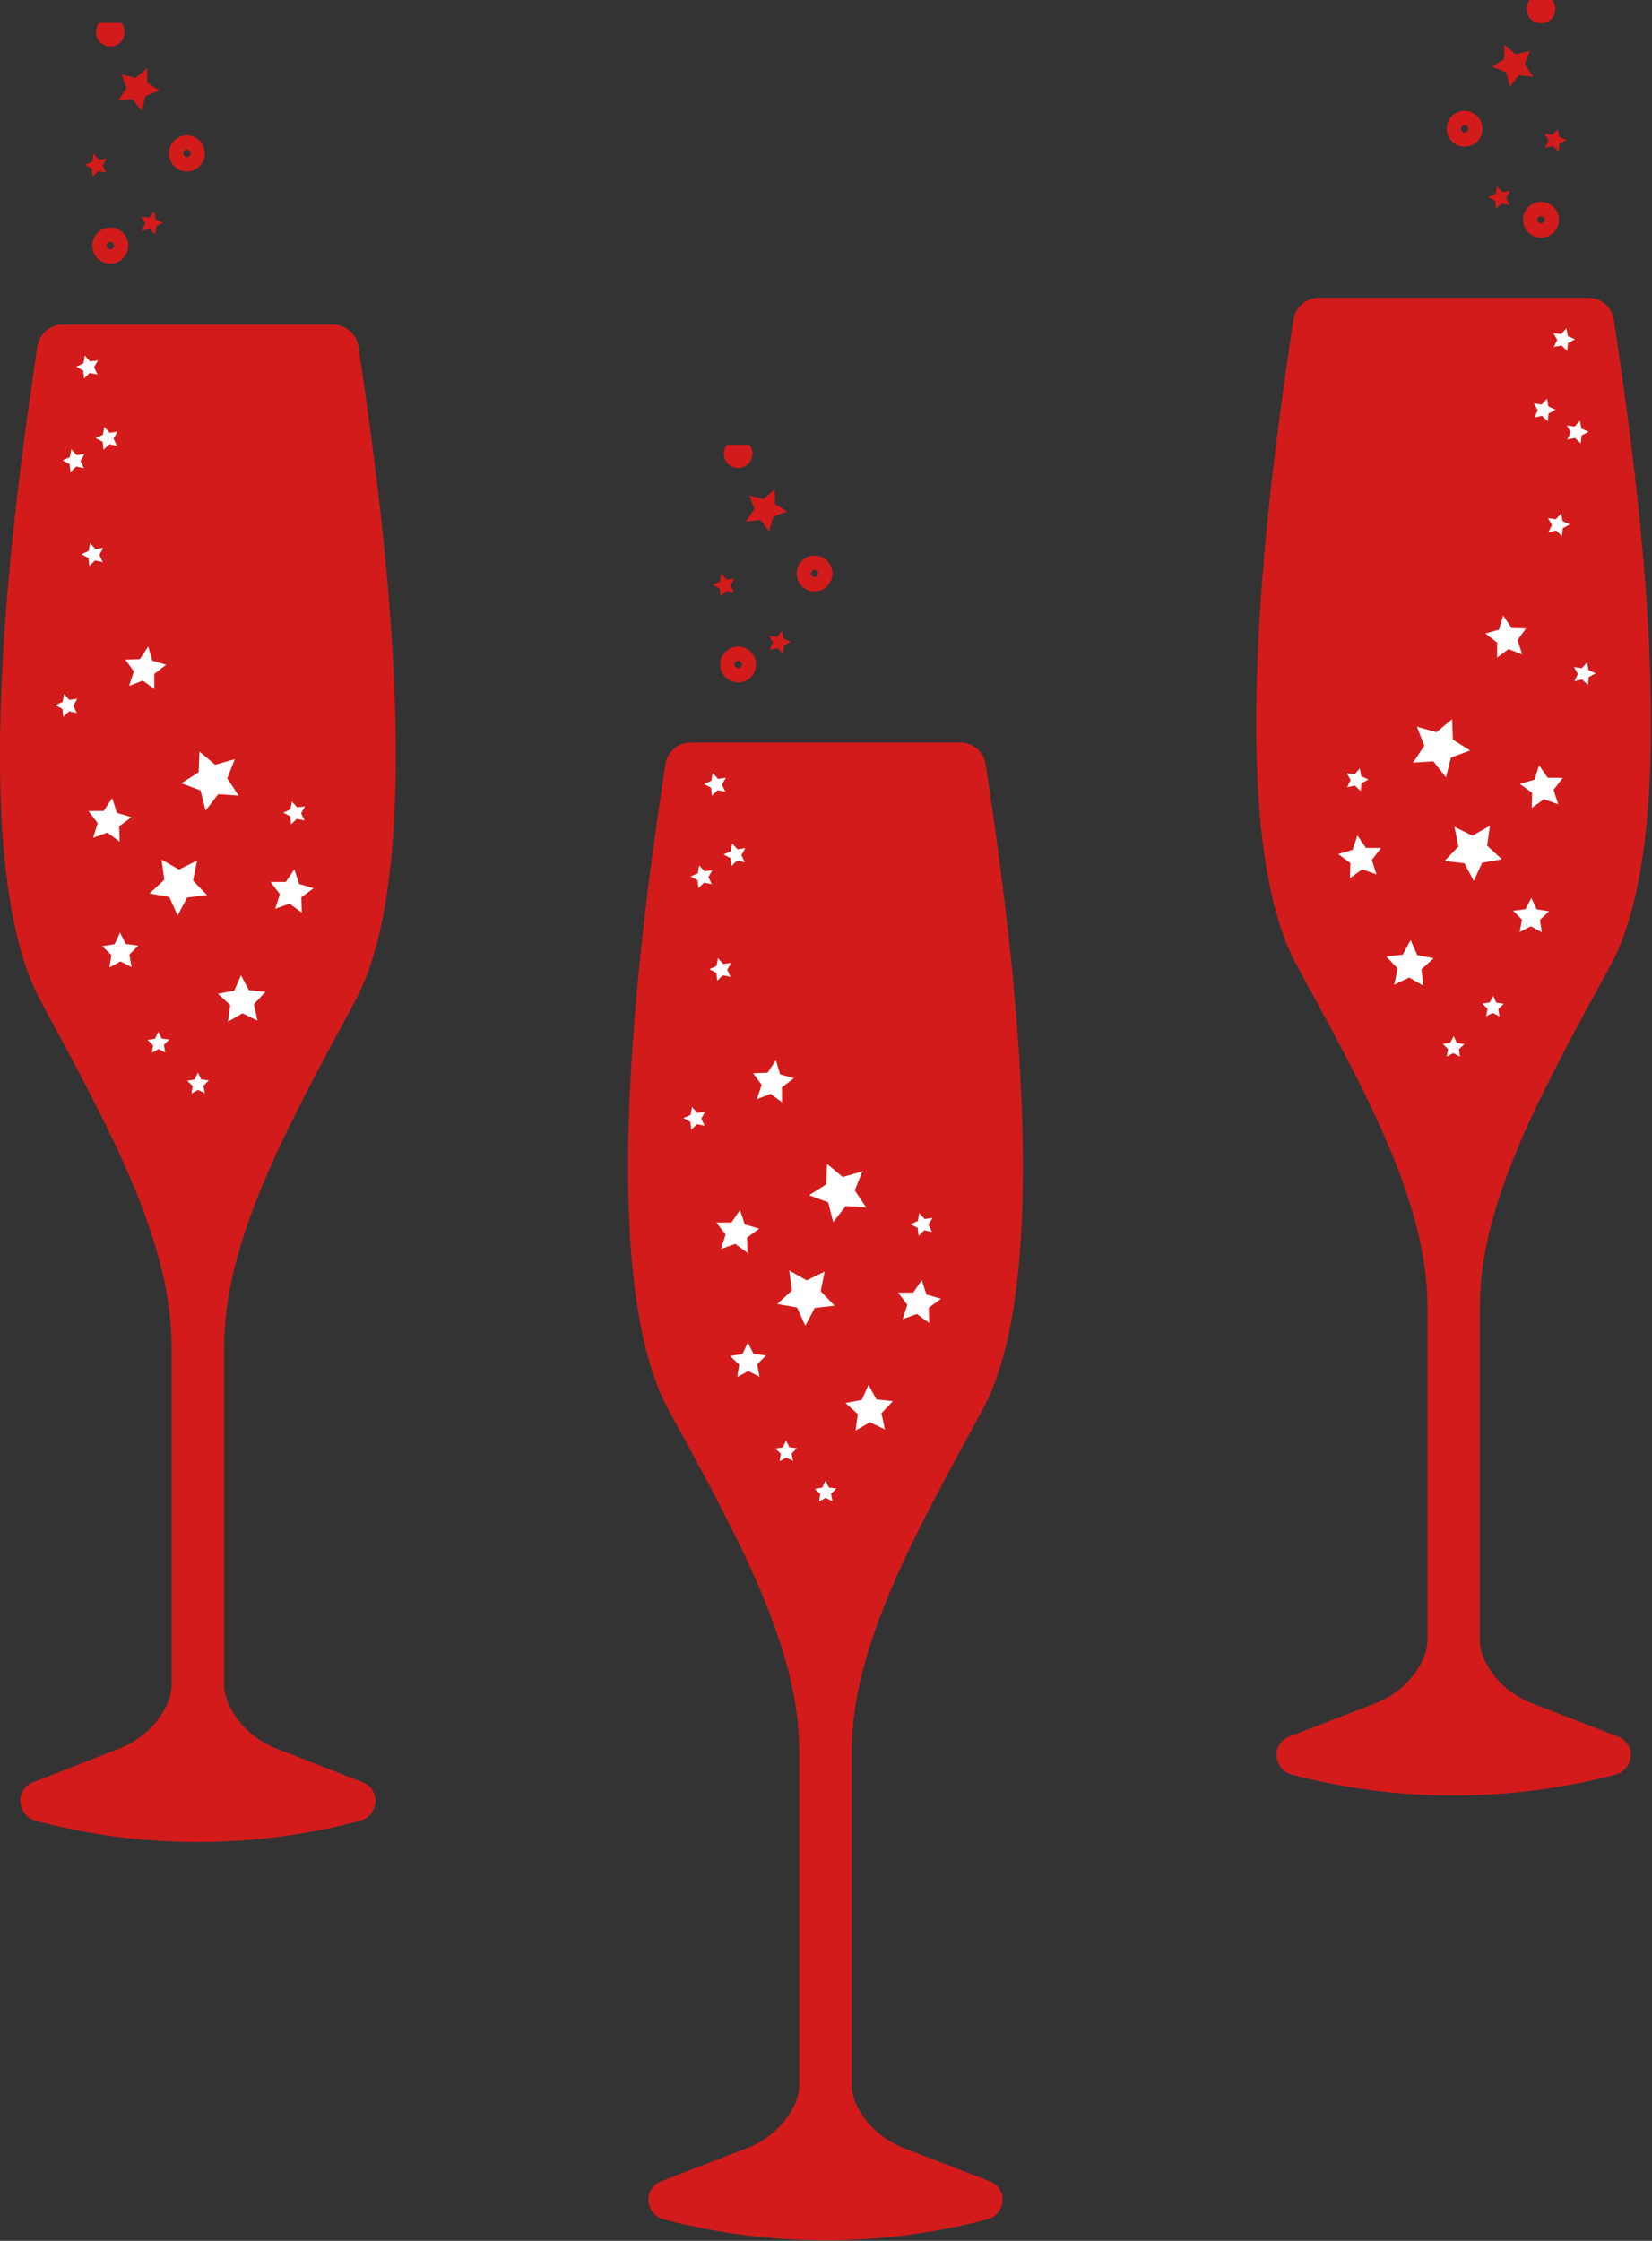 <svg width="576" height="781" viewBox="0 0 576 781" fill="none" xmlns="http://www.w3.org/2000/svg">
<rect x="0" y="0" width="576" height="781" fill="#333333" stroke="none"/>
<g clip-path="url(#clip0_1939_2609)">
<path d="M130.917 627.578C130.917 629.229 130.373 630.788 129.423 632.028C128.472 633.267 127.128 634.215 125.541 634.629C88.471 644.456 49.528 644.456 12.457 634.629C10.872 634.215 9.527 633.267 8.574 632.028C7.624 630.788 7.08 629.229 7.08 627.578C7.08 627.466 7.08 627.354 7.087 627.242C7.21 624.527 8.988 622.17 11.493 621.192L41.546 609.454C47.286 607.211 52.31 603.358 55.838 598.255C58.226 594.803 59.851 590.975 59.851 587.036V469.545C59.851 432.836 38.627 394.077 14.162 348.864C-14.065 296.706 7.714 157.424 12.998 120.883C13.648 116.448 17.407 113.159 21.849 113.159H116.146C120.585 113.159 124.347 116.448 124.996 120.883C130.283 157.424 152.059 296.706 123.833 348.864C99.368 394.077 78.144 432.836 78.144 469.545V587.036C78.144 590.975 79.769 594.803 82.156 598.255C85.685 603.358 90.708 607.211 96.449 609.454L126.501 621.192C129.006 622.17 130.785 624.527 130.907 627.242C130.912 627.354 130.915 627.466 130.915 627.578H130.917Z" fill="#D31B1B"/>
<path d="M79.509 356.093L80.271 350.279L75.973 346.347L81.671 345.282L84.033 339.928L86.792 345.087L92.552 345.709L88.56 349.961L89.756 355.699L84.53 353.169L79.509 356.093Z" fill="white"/>
<path d="M61.95 319.082L59.036 312.63L52.137 311.406L57.293 306.602L56.312 299.579L62.414 303.064L68.706 299.947L67.322 306.902L72.192 312L65.233 312.813L61.95 319.082Z" fill="white"/>
<path d="M30.852 282.652L36.138 282.637L39.125 278.217L40.773 283.305L45.844 284.816L41.575 287.973L41.726 293.328L37.44 290.191L32.459 291.989L34.079 286.891L30.852 282.652Z" fill="white"/>
<path d="M63.246 273.005L69.263 269.152L69.541 261.945L75.018 266.551L81.87 264.592L79.237 271.29L83.194 277.285L76.089 276.82L71.685 282.484L69.925 275.497L63.246 273.005Z" fill="white"/>
<path d="M94.359 307.405L99.646 307.39L102.633 302.97L104.281 308.058L109.352 309.569L105.083 312.729L105.234 318.081L100.948 314.944L95.967 316.742L97.587 311.647L94.359 307.405Z" fill="white"/>
<path d="M43.699 229.895L48.733 229.755L51.679 225.315L53.129 230.306L57.924 231.678L53.786 234.901L53.804 240.19L49.796 237.193L45.013 239.087L46.674 234.01L43.699 229.895Z" fill="white"/>
<path d="M42.417 25.933L47.272 27.175L51.302 23.718L51.33 28.902L55.543 31.529L50.706 33.495L49.281 38.572L46.261 34.602L41.168 35.113L44.142 30.695L42.417 25.933Z" fill="#D31B1B"/>
<path d="M101.51 287.326L101.204 284.549L98.773 283.231L101.286 282.078L101.773 279.33L103.631 281.395L106.365 281.014L105.001 283.442L106.202 285.957L103.501 285.393L101.51 287.326Z" fill="white"/>
<path d="M31.149 197.278L30.843 194.502L28.41 193.183L30.923 192.03L31.41 189.282L33.268 191.344L36.002 190.966L34.637 193.394L35.839 195.909L33.138 195.345L31.149 197.278Z" fill="white"/>
<path d="M24.584 164.554L24.278 161.776L21.848 160.457L24.361 159.307L24.847 156.556L26.706 158.621L29.439 158.24L28.075 160.668L29.276 163.183L26.575 162.619L24.584 164.554Z" fill="white"/>
<path d="M36.099 156.769L35.796 153.993L33.363 152.674L35.876 151.521L36.363 148.77L38.221 150.835L40.955 150.454L39.59 152.883L40.792 155.397L38.091 154.834L36.099 156.769Z" fill="white"/>
<path d="M29.309 131.914L29.003 129.138L26.57 127.82L29.083 126.667L29.57 123.916L31.431 125.981L34.162 125.6L32.797 128.028L33.999 130.543L31.298 129.979L29.309 131.914Z" fill="white"/>
<path d="M49.46 80.407L50.638 77.882L49.254 75.467L51.99 75.822L53.828 73.742L54.34 76.485L56.863 77.615L54.445 78.957L54.164 81.736L52.156 79.82L49.46 80.407Z" fill="#D31B1B"/>
<path d="M32.317 61.555L32.011 58.778L29.578 57.46L32.091 56.307L32.578 53.556L34.438 55.621L37.17 55.24L35.805 57.668L37.007 60.183L34.306 59.619L32.317 61.555Z" fill="#D31B1B"/>
<path d="M22.072 249.862L21.769 247.086L19.336 245.765L21.849 244.615L22.335 241.864L24.194 243.929L26.927 243.548L25.563 245.976L26.764 248.491L24.063 247.927L22.072 249.862Z" fill="white"/>
<path d="M45.916 337.083L42.006 335.079L38.159 337.205L38.834 332.818L35.648 329.77L39.975 329.064L41.853 325.053L43.854 329.003L48.198 329.575L45.108 332.722L45.916 337.083Z" fill="white"/>
<path d="M57.631 366.83L55.283 365.628L52.976 366.903L53.38 364.272L51.469 362.443L54.064 362.019L55.193 359.613L56.392 361.983L59 362.326L57.147 364.213L57.631 366.83Z" fill="white"/>
<path d="M71.424 381.054L69.076 379.853L66.769 381.128L67.173 378.496L65.262 376.667L67.857 376.243L68.986 373.838L70.185 376.208L72.793 376.551L70.94 378.438L71.424 381.054Z" fill="white"/>
<path d="M65.172 57.277C67.25 57.277 68.934 55.572 68.934 53.467C68.934 51.363 67.25 49.657 65.172 49.657C63.094 49.657 61.41 51.363 61.41 53.467C61.41 55.572 63.094 57.277 65.172 57.277Z" stroke="#D31B1B" stroke-width="5" stroke-miterlimit="10"/>
<path d="M38.461 89.409C40.539 89.409 42.223 87.703 42.223 85.599C42.223 83.495 40.539 81.789 38.461 81.789C36.383 81.789 34.699 83.495 34.699 85.599C34.699 87.703 36.383 89.409 38.461 89.409Z" stroke="#D31B1B" stroke-width="5" stroke-miterlimit="10"/>
<path d="M38.461 13.715C39.846 13.715 40.969 12.578 40.969 11.175C40.969 9.772 39.846 8.635 38.461 8.635C37.076 8.635 35.953 9.772 35.953 11.175C35.953 12.578 37.076 13.715 38.461 13.715Z" stroke="#D31B1B" stroke-width="5" stroke-miterlimit="10"/>
</g>
<g clip-path="url(#clip1_1939_2609)">
<path d="M349.601 766.571C349.601 768.201 349.058 769.74 348.11 770.964C347.162 772.188 345.821 773.123 344.237 773.531C307.257 783.232 268.409 783.232 231.426 773.531C229.845 773.123 228.504 772.188 227.554 770.964C226.605 769.74 226.063 768.201 226.063 766.571C226.063 766.461 226.063 766.351 226.07 766.24C226.193 763.56 227.966 761.233 230.466 760.268L260.445 748.682C266.172 746.468 271.183 742.665 274.703 737.628C277.085 734.22 278.706 730.442 278.706 726.553V610.581C278.706 574.346 257.533 536.088 233.128 491.459C204.969 439.976 226.695 302.493 231.967 266.424C232.615 262.047 236.365 258.8 240.796 258.8H334.865C339.294 258.8 343.046 262.047 343.694 266.424C348.968 302.493 370.692 439.976 342.534 491.459C318.128 536.088 296.955 574.346 296.955 610.581V726.553C296.955 730.442 298.576 734.22 300.958 737.628C304.478 742.665 309.489 746.468 315.216 748.682L345.196 760.268C347.695 761.233 349.469 763.56 349.591 766.24C349.596 766.351 349.599 766.461 349.599 766.571H349.601Z" fill="#D31B1B"/>
<path d="M298.317 498.595L299.077 492.856L294.789 488.975L300.473 487.924L302.83 482.639L305.582 487.731L311.329 488.345L307.346 492.542L308.539 498.206L303.325 495.709L298.317 498.595Z" fill="white"/>
<path d="M280.801 462.062L277.894 455.693L271.012 454.485L276.156 449.744L275.177 442.811L281.264 446.251L287.541 443.175L286.16 450.04L291.019 455.072L284.076 455.874L280.801 462.062Z" fill="white"/>
<path d="M249.773 426.103L255.047 426.088L258.027 421.725L259.671 426.747L264.729 428.239L260.471 431.356L260.621 436.641L256.346 433.544L251.377 435.32L252.993 430.288L249.773 426.103Z" fill="white"/>
<path d="M282.09 416.58L288.092 412.777L288.369 405.664L293.834 410.21L300.669 408.276L298.042 414.888L301.99 420.805L294.902 420.346L290.509 425.937L288.752 419.04L282.09 416.58Z" fill="white"/>
<path d="M313.133 450.536L318.407 450.521L321.386 446.158L323.03 451.18L328.089 452.672L323.831 455.791L323.981 461.074L319.705 457.978L314.736 459.753L316.353 454.723L313.133 450.536Z" fill="white"/>
<path d="M262.594 374.028L267.615 373.89L270.555 369.507L272.001 374.434L276.784 375.788L272.656 378.969L272.674 384.189L268.676 381.231L263.905 383.101L265.561 378.089L262.594 374.028Z" fill="white"/>
<path d="M261.316 172.701L266.16 173.927L270.18 170.515L270.208 175.632L274.411 178.225L269.585 180.165L268.164 185.177L265.152 181.258L260.07 181.762L263.038 177.402L261.316 172.701Z" fill="#D31B1B"/>
<path d="M320.265 430.716L319.959 427.976L317.535 426.675L320.042 425.536L320.527 422.823L322.381 424.862L325.108 424.486L323.747 426.883L324.946 429.365L322.251 428.808L320.265 430.716Z" fill="white"/>
<path d="M250.072 341.832L249.767 339.092L247.34 337.79L249.847 336.652L250.332 333.939L252.186 335.975L254.913 335.602L253.552 337.998L254.75 340.481L252.056 339.924L250.072 341.832Z" fill="white"/>
<path d="M243.522 309.531L243.217 306.788L240.793 305.487L243.3 304.351L243.785 301.636L245.639 303.674L248.366 303.298L247.005 305.695L248.203 308.177L245.509 307.621L243.522 309.531Z" fill="white"/>
<path d="M255.015 301.847L254.712 299.106L252.285 297.805L254.792 296.667L255.277 293.951L257.131 295.99L259.858 295.614L258.497 298.011L259.696 300.493L257.001 299.936L255.015 301.847Z" fill="white"/>
<path d="M248.236 277.313L247.931 274.573L245.504 273.272L248.011 272.133L248.496 269.418L250.352 271.456L253.077 271.08L251.716 273.477L252.914 275.959L250.22 275.403L248.236 277.313Z" fill="white"/>
<path d="M268.342 226.471L269.518 223.979L268.137 221.595L270.866 221.946L272.7 219.892L273.21 222.6L275.727 223.716L273.316 225.04L273.035 227.783L271.031 225.892L268.342 226.471Z" fill="#D31B1B"/>
<path d="M251.24 207.863L250.935 205.122L248.508 203.821L251.015 202.683L251.5 199.967L253.356 202.006L256.081 201.63L254.72 204.027L255.918 206.509L253.224 205.952L251.24 207.863Z" fill="#D31B1B"/>
<path d="M241.019 393.737L240.716 390.997L238.289 389.693L240.796 388.557L241.281 385.842L243.135 387.88L245.862 387.504L244.501 389.901L245.7 392.383L243.005 391.826L241.019 393.737Z" fill="white"/>
<path d="M264.805 479.831L260.905 477.852L257.067 479.951L257.74 475.621L254.562 472.612L258.878 471.915L260.752 467.956L262.749 471.855L267.082 472.419L263.999 475.526L264.805 479.831Z" fill="white"/>
<path d="M276.491 509.193L274.149 508.007L271.847 509.266L272.25 506.668L270.344 504.863L272.933 504.444L274.059 502.07L275.255 504.409L277.857 504.748L276.008 506.61L276.491 509.193Z" fill="white"/>
<path d="M290.249 523.233L287.907 522.048L285.605 523.306L286.008 520.709L284.102 518.903L286.691 518.485L287.817 516.11L289.013 518.45L291.615 518.788L289.766 520.651L290.249 523.233Z" fill="white"/>
<path d="M284.014 203.64C286.087 203.64 287.767 201.957 287.767 199.88C287.767 197.803 286.087 196.119 284.014 196.119C281.942 196.119 280.262 197.803 280.262 199.88C280.262 201.957 281.942 203.64 284.014 203.64Z" stroke="#D31B1B" stroke-width="5" stroke-miterlimit="10"/>
<path d="M257.37 235.357C259.443 235.357 261.123 233.673 261.123 231.596C261.123 229.519 259.443 227.835 257.37 227.835C255.297 227.835 253.617 229.519 253.617 231.596C253.617 233.673 255.297 235.357 257.37 235.357Z" stroke="#D31B1B" stroke-width="5" stroke-miterlimit="10"/>
<path d="M257.369 160.641C258.751 160.641 259.871 159.519 259.871 158.134C259.871 156.749 258.751 155.627 257.369 155.627C255.987 155.627 254.867 156.749 254.867 158.134C254.867 159.519 255.987 160.641 257.369 160.641Z" stroke="#D31B1B" stroke-width="5" stroke-miterlimit="10"/>
</g>
<g clip-path="url(#clip2_1939_2609)">
<path d="M445.067 611.571C445.067 613.201 445.61 614.74 446.558 615.964C447.506 617.188 448.847 618.123 450.431 618.531C487.41 628.232 526.259 628.232 563.241 618.531C564.823 618.123 566.164 617.188 567.114 615.964C568.063 614.74 568.605 613.201 568.605 611.571C568.605 611.461 568.605 611.351 568.598 611.24C568.475 608.56 566.702 606.233 564.202 605.268L534.223 593.682C528.496 591.468 523.485 587.665 519.965 582.628C517.583 579.22 515.962 575.442 515.962 571.553V455.581C515.962 419.346 537.135 381.088 561.54 336.459C589.699 284.976 567.972 147.493 562.701 111.424C562.053 107.047 558.303 103.8 553.872 103.8H459.803C455.374 103.8 451.622 107.047 450.974 111.424C445.7 147.493 423.976 284.976 452.134 336.459C476.54 381.088 497.713 419.346 497.713 455.581V571.553C497.713 575.442 496.092 579.22 493.71 582.628C490.19 587.665 485.179 591.468 479.452 593.682L449.472 605.268C446.973 606.233 445.199 608.56 445.077 611.24C445.072 611.351 445.069 611.461 445.069 611.571H445.067Z" fill="#D31B1B"/>
<path d="M496.351 343.595L495.591 337.856L499.879 333.975L494.195 332.924L491.838 327.639L489.086 332.731L483.339 333.345L487.322 337.542L486.129 343.206L491.343 340.709L496.351 343.595Z" fill="white"/>
<path d="M513.867 307.062L516.774 300.693L523.656 299.485L518.512 294.744L519.491 287.811L513.404 291.251L507.127 288.175L508.508 295.04L503.649 300.072L510.592 300.874L513.867 307.062Z" fill="white"/>
<path d="M544.895 271.103L539.621 271.088L536.641 266.725L534.997 271.747L529.938 273.239L534.197 276.356L534.047 281.641L538.322 278.544L543.291 280.32L541.675 275.288L544.895 271.103Z" fill="white"/>
<path d="M512.578 261.58L506.576 257.777L506.298 250.664L500.834 255.21L493.999 253.276L496.626 259.888L492.678 265.805L499.766 265.346L504.159 270.937L505.916 264.04L512.578 261.58Z" fill="white"/>
<path d="M481.535 295.536L476.261 295.521L473.282 291.158L471.638 296.18L466.579 297.672L470.837 300.791L470.687 306.074L474.963 302.978L479.931 304.753L478.315 299.723L481.535 295.536Z" fill="white"/>
<path d="M532.074 219.028L527.053 218.89L524.113 214.507L522.667 219.434L517.884 220.788L522.012 223.969L521.994 229.189L525.992 226.231L530.763 228.101L529.107 223.089L532.074 219.028Z" fill="white"/>
<path d="M533.352 17.701L528.508 18.927L524.488 15.515L524.46 20.632L520.257 23.224L525.083 25.165L526.504 30.177L529.516 26.258L534.598 26.762L531.63 22.402L533.352 17.701Z" fill="#D31B1B"/>
<path d="M474.403 275.716L474.709 272.976L477.133 271.675L474.626 270.536L474.141 267.823L472.287 269.862L469.56 269.486L470.921 271.883L469.722 274.365L472.417 273.808L474.403 275.716Z" fill="white"/>
<path d="M544.596 186.832L544.901 184.092L547.328 182.79L544.821 181.652L544.336 178.939L542.482 180.975L539.755 180.602L541.116 182.998L539.918 185.481L542.612 184.924L544.596 186.832Z" fill="white"/>
<path d="M551.145 154.531L551.451 151.788L553.875 150.487L551.368 149.351L550.883 146.636L549.029 148.674L546.302 148.298L547.663 150.695L546.465 153.177L549.159 152.621L551.145 154.531Z" fill="white"/>
<path d="M539.653 146.847L539.956 144.106L542.383 142.805L539.876 141.667L539.391 138.951L537.537 140.99L534.81 140.614L536.171 143.011L534.972 145.493L537.667 144.936L539.653 146.847Z" fill="white"/>
<path d="M546.432 122.313L546.737 119.573L549.164 118.272L546.657 117.133L546.172 114.418L544.315 116.456L541.591 116.08L542.952 118.477L541.754 120.959L544.448 120.403L546.432 122.313Z" fill="white"/>
<path d="M526.326 71.471L525.15 68.979L526.531 66.595L523.802 66.946L521.968 64.892L521.458 67.6L518.941 68.716L521.352 70.04L521.633 72.783L523.637 70.892L526.326 71.471Z" fill="#D31B1B"/>
<path d="M543.428 52.863L543.733 50.122L546.16 48.821L543.653 47.683L543.168 44.967L541.312 47.006L538.587 46.63L539.948 49.026L538.75 51.509L541.444 50.952L543.428 52.863Z" fill="#D31B1B"/>
<path d="M553.649 238.737L553.952 235.997L556.379 234.693L553.872 233.557L553.387 230.842L551.533 232.88L548.806 232.504L550.167 234.901L548.968 237.383L551.663 236.826L553.649 238.737Z" fill="white"/>
<path d="M529.863 324.831L533.763 322.852L537.601 324.951L536.928 320.621L540.105 317.612L535.79 316.915L533.916 312.956L531.919 316.855L527.586 317.419L530.669 320.526L529.863 324.831Z" fill="white"/>
<path d="M518.177 354.193L520.519 353.007L522.821 354.266L522.418 351.668L524.324 349.863L521.735 349.444L520.609 347.07L519.413 349.409L516.811 349.748L518.66 351.61L518.177 354.193Z" fill="white"/>
<path d="M504.419 368.233L506.761 367.048L509.063 368.306L508.66 365.709L510.566 363.903L507.977 363.485L506.851 361.11L505.655 363.45L503.053 363.788L504.902 365.651L504.419 368.233Z" fill="white"/>
<path d="M510.653 48.641C508.581 48.641 506.901 46.957 506.901 44.88C506.901 42.803 508.581 41.119 510.653 41.119C512.726 41.119 514.406 42.803 514.406 44.88C514.406 46.957 512.726 48.641 510.653 48.641Z" stroke="#D31B1B" stroke-width="5" stroke-miterlimit="10"/>
<path d="M537.298 80.357C535.225 80.357 533.545 78.673 533.545 76.596C533.545 74.519 535.225 72.835 537.298 72.835C539.371 72.835 541.051 74.519 541.051 76.596C541.051 78.673 539.371 80.357 537.298 80.357Z" stroke="#D31B1B" stroke-width="5" stroke-miterlimit="10"/>
<path d="M537.299 5.641C535.917 5.641 534.797 4.519 534.797 3.134C534.797 1.749 535.917 0.627 537.299 0.627C538.681 0.627 539.801 1.749 539.801 3.134C539.801 4.519 538.681 5.641 537.299 5.641Z" stroke="#D31B1B" stroke-width="5" stroke-miterlimit="10"/>
</g>
<defs>
<clipPath id="clip0_1939_2609">
<rect width="138" height="634" fill="white" transform="translate(0 8)"/>
</clipPath>
<clipPath id="clip1_1939_2609">
<rect width="137.667" height="625.807" fill="white" transform="translate(219 155)"/>
</clipPath>
<clipPath id="clip2_1939_2609">
<rect width="137.667" height="625.807" fill="white" transform="matrix(-1 0 0 1 575.668 0)"/>
</clipPath>
</defs>
</svg>
